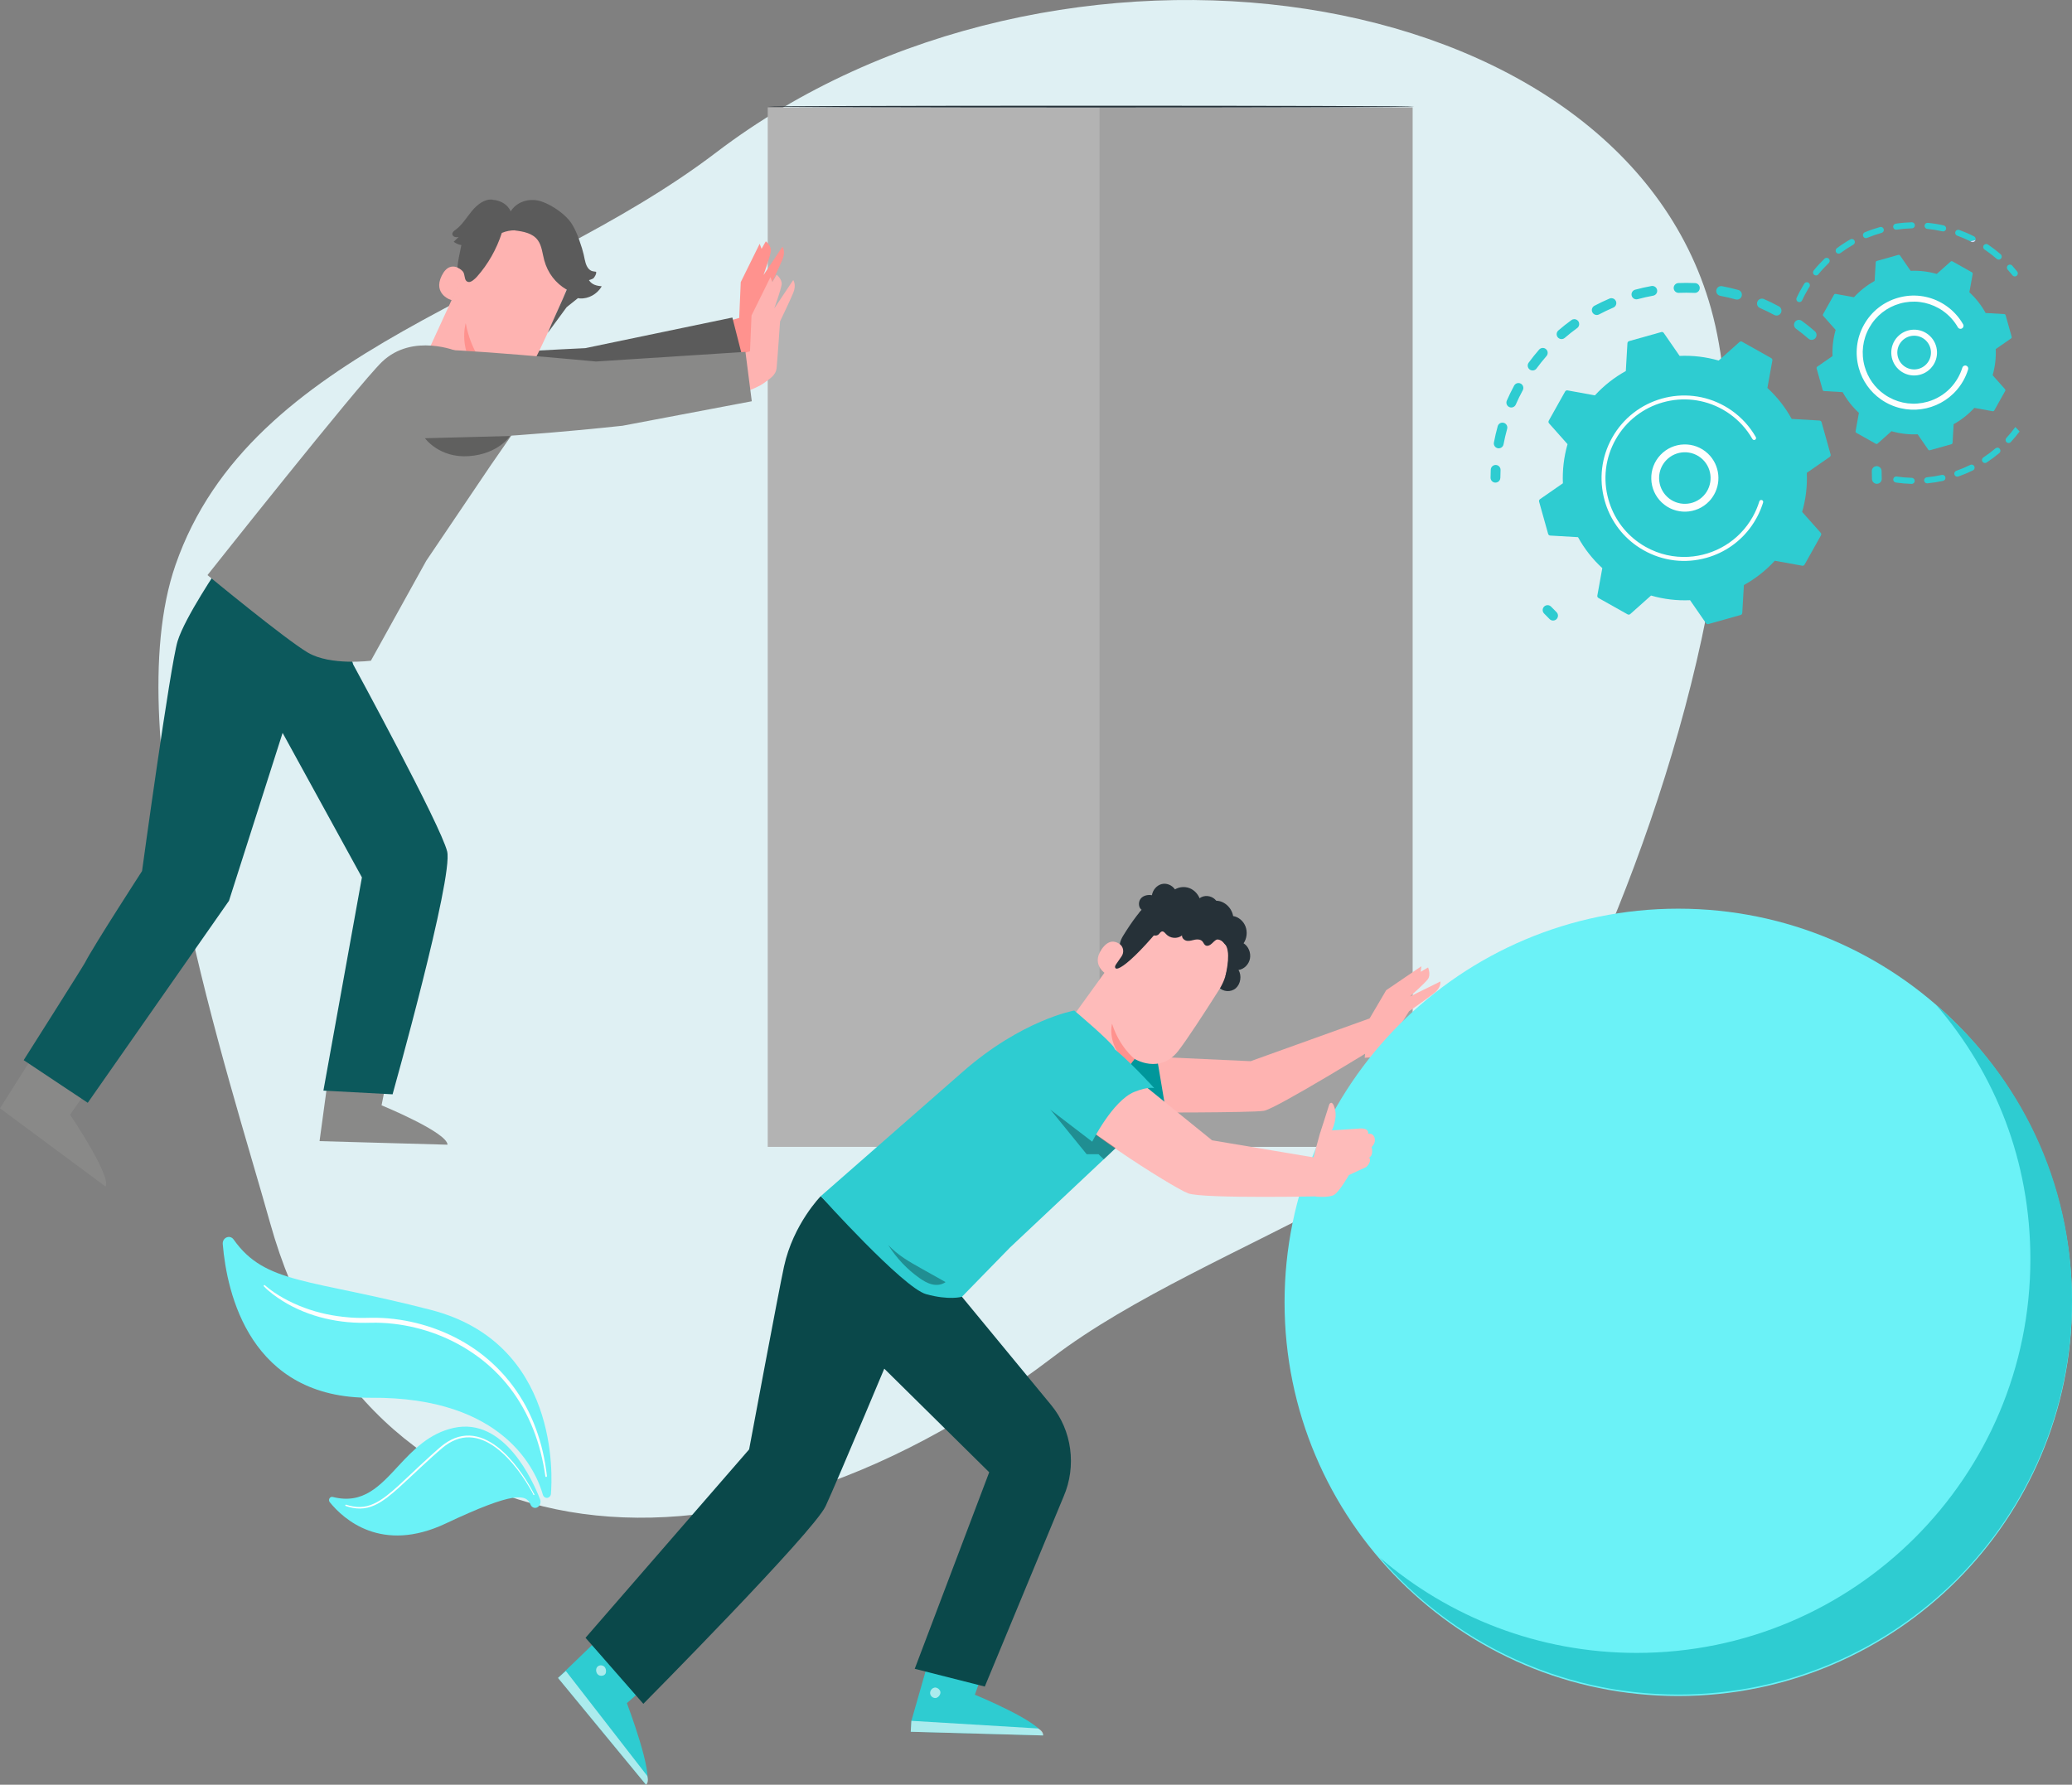 <svg version="1.1" width="960" height="827" viewBox="0 0 3338.39 2875.87" xmlns="http://www.w3.org/2000/svg" xmlns:xlink="http://www.w3.org/1999/xlink" fill-rule="evenodd" clip-rule="evenodd" overflow="hidden"><rect x="0" y="0" width="3338.39" height="2875.87" fill="#808080" stroke="none"/><defs><linearGradient x1="2277.72" y1="2781.98" x2="3850.79" y2="1080.97" gradientUnits="userSpaceOnUse" id="id0"><stop offset="0" stop-color="#C4D5FD" stop-opacity="1"/><stop offset="1" stop-color="#CEDDFC" stop-opacity="1"/></linearGradient></defs><g id="Слой_x0020_1"><g id="_1470586768"><path d=" M 435.13 1970.41 C 584.85 2506.54 1149.36 2603.6 1696.01 2187.21 C 1948.1 1995.19 2417.79 1880.43 2550.04 1595.12 C 2704.57 1261.76 2837.49 786.2 2756.81 497.31 C 2607.09 -38.81 1700.47 -170.66 1153.82 245.73 C 848.32 478.44 404.72 558.83 282.73 910.48 C 186.46 1188.04 369.09 1733.92 435.13 1970.41 Z" fill="#DFF0F3"/><g><path d=" M 885.23 2412.08 C 886.62 2410.86 887.49 2409.1 887.65 2407.17 C 889.99 2379.09 900.95 2164.19 694.23 2110.77 C 497.98 2060.07 427.45 2069.61 376.45 1997.38 C 370.5 1988.95 358 1994.22 358.9 2004.78 C 365.51 2083.72 402.44 2253.75 597.92 2252.35 C 813.57 2250.79 864.24 2371.65 874.68 2408.6 C 876.06 2413.48 881.56 2415.3 885.23 2412.08 Z" fill="#6BF2F7" fill-rule="nonzero"/><path d=" M 867.3 2427.85 C 870.59 2424.96 871.75 2420.1 870.11 2415.87 C 858.99 2387.09 812.62 2282.75 730.83 2300.94 C 691.58 2309.67 666.11 2336.16 642.63 2361.43 C 612.27 2394.12 585.24 2424.75 536.11 2412.18 C 531.52 2411.01 528.23 2416.84 531.34 2420.67 C 553.34 2447.82 614.62 2503.9 718.31 2454.9 C 829.29 2402.47 847.99 2407.55 854.83 2424.64 C 856.94 2429.92 863.18 2431.48 867.3 2427.85 Z" fill="#6BF2F7" fill-rule="nonzero"/><path d=" M 880.56 2379.79 C 881 2379.52 881.26 2379 881.2 2378.44 C 878.21 2352.22 872.4 2326.27 863.23 2301.63 C 858.69 2289.31 853.29 2277.33 847.11 2265.84 C 840.86 2254.38 833.9 2243.36 826.12 2233.03 C 810.65 2212.3 792.27 2194.12 771.94 2179.02 C 751.61 2163.92 729.31 2152.01 706.11 2143.04 C 682.89 2134.11 658.69 2128.16 634.17 2125.3 C 621.91 2123.88 609.57 2123.23 597.22 2123.48 L 588.12 2123.64 C 585.1 2123.75 582.09 2123.69 579.08 2123.63 L 574.57 2123.56 L 570.06 2123.32 L 565.54 2123.1 L 561.05 2122.73 C 549.05 2121.72 537.09 2120.06 525.29 2117.48 C 513.49 2114.91 501.8 2111.62 490.44 2107.32 C 479.02 2103.15 467.92 2098 457.17 2092.07 C 446.49 2086.09 436.05 2079.21 426.77 2071.04 L 426.71 2070.99 C 426.33 2070.65 425.81 2070.62 425.42 2070.86 C 425.29 2070.94 425.18 2071.04 425.09 2071.17 C 424.71 2071.67 424.76 2072.4 425.19 2072.84 C 429.7 2077.51 434.5 2081.61 439.54 2085.45 C 444.57 2089.28 449.76 2092.86 455.08 2096.19 C 460.4 2099.54 465.85 2102.66 471.45 2105.44 C 477.02 2108.26 482.68 2110.91 488.46 2113.24 C 511.52 2122.7 535.91 2128.27 560.47 2130.52 C 572.74 2131.63 585.17 2131.82 597.36 2131.49 C 609.39 2131.18 621.43 2131.77 633.41 2133.1 C 657.37 2135.79 681.05 2141.49 703.78 2150.13 C 726.52 2158.74 748.26 2170.42 768.26 2184.88 C 788.27 2199.32 806.43 2216.8 821.8 2236.84 C 837.19 2256.87 849.76 2279.41 859.22 2303.42 C 868.75 2327.43 874.95 2352.92 878.71 2378.81 C 878.81 2379.55 879.45 2380.06 880.14 2379.95 C 880.29 2379.93 880.44 2379.86 880.56 2379.79 Z" fill="#FEFEFE" fill-rule="nonzero"/><path d=" M 860.57 2409.06 C 860.92 2408.85 861.1 2408.4 860.99 2407.97 C 860.95 2407.83 860.89 2407.7 860.8 2407.59 C 860.14 2406.76 859.69 2405.83 859.21 2404.91 L 857.75 2402.16 C 856.76 2400.34 855.75 2398.53 854.73 2396.73 C 852.67 2393.15 850.54 2389.61 848.35 2386.11 C 843.95 2379.14 839.29 2372.34 834.33 2365.81 C 824.38 2352.78 813.3 2340.6 800.4 2330.82 C 793.96 2325.94 787.03 2321.75 779.67 2318.62 C 772.31 2315.48 764.44 2313.62 756.48 2313.3 C 748.52 2313.04 740.51 2314.42 733.02 2317.36 C 729.29 2318.81 725.64 2320.58 722.19 2322.67 C 721.77 2322.92 721.38 2323.16 720.97 2323.41 C 717.93 2325.27 715.01 2327.39 712.2 2329.62 C 709.01 2332.17 706.04 2334.86 703 2337.52 L 693.98 2345.59 C 687.99 2351 682.06 2356.47 676.16 2361.99 C 664.35 2373 652.75 2384.25 640.84 2395.04 C 634.88 2400.43 628.82 2405.69 622.5 2410.53 C 618.95 2413.23 615.29 2415.81 611.54 2418.12 C 608.61 2419.91 605.6 2421.55 602.52 2422.96 C 595.49 2426.25 587.94 2428.2 580.31 2428.36 C 572.65 2428.57 564.99 2427.06 557.62 2424.64 C 557.34 2424.55 557.06 2424.58 556.82 2424.73 C 556.6 2424.87 556.43 2425.09 556.34 2425.37 C 556.17 2425.95 556.47 2426.57 557.01 2426.75 C 564.51 2429.32 572.38 2430.98 580.34 2430.87 C 588.3 2430.79 596.22 2428.85 603.53 2425.54 C 606.82 2424.04 609.99 2422.32 613.08 2420.42 C 616.85 2418.11 620.49 2415.55 624.03 2412.87 C 630.46 2407.98 636.57 2402.7 642.58 2397.3 C 654.57 2386.49 666.21 2375.27 678.03 2364.32 C 689.83 2353.37 701.78 2342.46 713.97 2332.16 C 716.8 2329.89 719.73 2327.73 722.8 2325.84 C 723.07 2325.68 723.32 2325.53 723.58 2325.37 C 723.65 2325.33 723.73 2325.28 723.8 2325.23 C 727.06 2323.24 730.47 2321.57 733.97 2320.18 C 741.13 2317.3 748.78 2315.93 756.4 2316.12 C 764.03 2316.36 771.63 2318.09 778.79 2321.09 C 785.96 2324.06 792.75 2328.1 799.11 2332.84 C 811.86 2342.29 822.95 2354.23 832.94 2367.05 C 837.92 2373.48 842.62 2380.18 847.05 2387.07 C 849.26 2390.53 851.41 2394.03 853.49 2397.57 C 854.53 2399.35 855.54 2401.13 856.54 2402.93 L 858.02 2405.65 C 858.51 2406.55 859.01 2407.46 859.27 2408.48 C 859.4 2408.99 859.89 2409.29 860.36 2409.15 C 860.43 2409.13 860.51 2409.1 860.57 2409.06 Z" fill="#FEFEFE" fill-rule="nonzero"/></g><path d=" M 2276.03 1848.06 L 1236.95 1848.06 L 1236.95 173.03 L 2276.03 173.03 Z" fill="#B3B3B3" fill-rule="nonzero"/><path d=" M 1771.55 173.03 L 1771.55 1848.06 L 2276.03 1848.06 L 2276.03 173.03 Z" fill="#000000" fill-rule="nonzero" fill-opacity="0.102"/><g><path d=" M 2279.1 171.79 C 2279.1 172.58 2045.78 173.23 1758.03 173.23 C 1470.19 173.23 1236.92 172.58 1236.92 171.79 C 1236.92 170.99 1470.19 170.35 1758.03 170.35 C 2045.78 170.35 2279.1 170.99 2279.1 171.79 Z" fill="#263138" fill-rule="nonzero"/></g><path d=" M 1191.01 512.33 L 1193.5 454.61 L 1223.96 392.86 L 1227.07 400.91 L 1233.9 388.83 C 1233.9 388.83 1243.23 396.22 1241.99 404.94 C 1240.74 413.67 1230.17 443.2 1230.17 443.2 L 1260.64 397.56 C 1260.64 397.56 1266.23 404.94 1260.64 418.37 C 1255.04 431.79 1239.5 464 1239.5 464 C 1239.5 464 1235.15 527.1 1233.9 539.18 C 1232.66 551.26 1222.72 556.63 1212.77 564.01 C 1202.82 571.39 1175.04 580.75 1175.04 580.75 L 1166.91 518.97 L 1191.01 512.33 Z" fill="#FF928E" fill-rule="nonzero"/><path d=" M 634.96 638.54 C 634.96 638.54 617.34 727.99 703.54 719.36 C 789.74 710.73 998.02 657.58 998.02 657.58 L 1199.73 589.11 L 1179.97 511.67 L 943.02 560.99 C 943.02 560.99 703.82 572.19 668.69 580.81 C 629.69 590.38 634.96 638.54 634.96 638.54 Z" fill="#5B5B5B" fill-rule="nonzero"/><path d=" M 1208.37 566.07 L 1210.86 508.35 L 1241.32 446.6 L 1244.43 454.65 L 1251.27 442.57 C 1251.27 442.57 1260.59 449.96 1259.35 458.68 C 1258.11 467.41 1247.54 496.94 1247.54 496.94 L 1278 451.3 C 1278 451.3 1283.6 458.68 1278 472.11 C 1272.41 485.53 1256.86 517.75 1256.86 517.75 C 1256.86 517.75 1252.51 580.84 1251.27 592.92 C 1250.03 605 1240.08 610.37 1230.13 617.76 C 1220.19 625.13 1192.4 634.5 1192.4 634.5 L 1184.27 572.72 L 1208.37 566.07 Z" fill="#FEB3B1" fill-rule="nonzero"/><path d=" M 88.38 1646.21 L 0 1785.9 L 170.02 1911.98 C 179.61 1894.7 112.91 1796.27 112.91 1796.27 L 173.14 1709.41 L 88.38 1646.21 Z" fill="#898988" fill-rule="nonzero"/><path d=" M 136.89 1752.36 C 136.68 1752.72 133.06 1750.81 128.4 1746 C 126.09 1743.61 123.57 1740.46 121.28 1736.61 C 120.14 1734.69 119.05 1732.59 118.08 1730.34 C 117.63 1729.25 117.03 1728.04 116.82 1726.4 C 116.46 1724.83 117.38 1722.2 119.32 1721.62 C 121.04 1720.93 122.95 1721.5 124.19 1722.38 C 125.47 1723.27 126.32 1724.28 127.1 1725.2 C 128.69 1727.07 130.06 1729.02 131.21 1730.97 C 133.49 1734.89 134.91 1738.75 135.7 1742.05 C 137.26 1748.69 136.59 1752.85 136.2 1752.8 C 135.64 1752.8 135.42 1748.73 133.37 1742.68 C 132.35 1739.67 130.8 1736.19 128.56 1732.69 C 127.44 1730.95 126.14 1729.2 124.66 1727.53 C 123.17 1725.71 121.64 1724.57 120.66 1725.04 C 120.29 1725.22 120.19 1725.33 120.23 1726.15 C 120.3 1726.93 120.72 1727.96 121.16 1729.04 C 122.03 1731.15 122.98 1733.15 123.98 1734.99 C 125.99 1738.69 128.17 1741.82 130.16 1744.31 C 134.14 1749.31 137.2 1751.91 136.89 1752.36 Z" fill="#263138" fill-rule="nonzero"/><path d=" M 537.74 1670.29 L 514.86 1838.82 L 721.06 1844.57 C 720.38 1824.44 614.78 1781.12 614.78 1781.12 L 636.06 1673.3 L 537.74 1670.29 Z" fill="#898988" fill-rule="nonzero"/><path d=" M 616.99 1755.29 C 616.54 1756.22 611.96 1754.67 606.26 1754.91 C 600.56 1755.02 596.07 1756.85 595.58 1755.96 C 595.01 1755.2 599.44 1751.52 606.16 1751.33 C 612.87 1751.1 617.51 1754.5 616.99 1755.29 Z" fill="#263138" fill-rule="nonzero"/><path d=" M 720.46 1372.05 C 710.3 1330.27 569.08 1070.77 569.08 1070.77 L 561.8 1047.76 L 567.49 1036.31 L 353.03 913.65 C 353.03 913.65 298.02 994.53 286.17 1033.09 C 274.33 1071.66 228.88 1403.62 228.88 1403.62 C 228.88 1403.62 150.39 1524.83 136.91 1551.27 C 133.79 1557.4 38.14 1708.33 38.14 1708.33 L 141.39 1777.04 L 368.94 1451.52 L 455.33 1180.96 L 583.13 1413.82 L 521.07 1757.43 L 632.52 1763.37 C 632.52 1763.37 730.61 1413.83 720.46 1372.05 Z" fill="#0C595C" fill-rule="nonzero"/><g><g><g><g><g><g><g><g><g><g><g><g><g><g><g><g><g><path d=" M 763.28 405.88 L 681.76 583.34 C 667.89 613.52 653.24 660.91 698.43 682.4 C 738.95 697.85 766.67 663.8 779.58 635.62 C 785.71 622.26 790.84 611.13 791.55 609.8 C 791.55 609.8 835.35 627.95 858.91 584.86 C 870.29 564.03 890.51 519.08 908.37 478.18 C 927.54 434.25 912.2 381.79 873.18 357.63 L 869.31 355.22 C 826.08 331.95 783.63 358.59 763.28 405.88 Z" fill="#FEB3B1" fill-rule="nonzero"/></g></g></g></g></g></g></g></g></g></g></g></g></g></g></g></g></g><g><g><g><g><g><g><g><g><g><g><g><g><g><g><g><g><g><path d=" M 780.99 589 C 780.99 589 758.81 566.22 750.38 520.66 C 750.38 520.66 736.85 566.71 773.01 601.31 L 780.99 589 Z" fill="#FF928E" fill-rule="nonzero"/></g></g></g></g></g></g></g></g></g></g></g></g></g></g></g></g></g><g><g><g><g><g><g><g><g><g><g><g><g><path d=" M 749.48 440.06 C 748.97 439.31 726.55 414.13 711.66 444.34 C 696.77 474.56 727.93 484.46 728.41 483.63 C 728.89 482.79 749.48 440.06 749.48 440.06 Z" fill="#FEB3B1" fill-rule="nonzero"/></g></g></g></g></g></g></g></g></g></g></g></g><path d=" M 948.88 451.4 C 948.88 451.4 953.12 450.19 955.46 448.87 C 957.81 447.55 961.73 440.32 960.31 437.91 C 960.31 437.91 955.04 437.27 953.24 436.56 C 947.13 434.12 943.82 426.64 942.6 419.73 L 942.46 419.72 C 941.2 413.09 939.68 406.52 937.7 400.1 C 931.33 379.51 925.21 364.56 916.55 354.32 C 905.34 341.08 883.2 326.58 866.89 323.17 C 850.58 319.76 831.93 325.69 822.79 340.67 C 817.96 329.04 805.74 322.78 793.94 321.94 L 793.74 321.69 C 780.84 320.21 768.98 329.53 760.33 339.98 C 751.68 350.42 744.52 362.67 733.74 370.45 C 731.48 372.08 728.79 374.04 728.82 376.97 C 728.85 379.23 730.66 381.1 732.67 381.78 C 734.67 382.46 736.83 382.2 738.91 381.93 C 736.27 384.47 733.62 387.01 730.98 389.55 C 734.64 392.37 738.92 394.17 743.35 394.91 C 740.64 407.47 737.67 421.87 736.95 430.96 C 741.56 433.33 745.62 435.88 747.23 440.1 C 749.42 445.86 748.01 453.8 755.61 454.45 C 759.48 454.78 765.75 448.93 768.44 445.91 C 786.29 425.85 800.06 401.59 808.53 375.32 C 815.42 372.43 822.84 371 830.24 371.12 L 829.54 371.34 C 843.11 373.02 858.18 375.55 866.59 387.18 C 873.12 396.2 873.88 408.4 876.88 419.37 C 882.55 440.17 895.4 456.54 913.12 466.77 C 908.1 479.75 887.65 523.32 882.63 536.29 L 913.02 494.94 L 912.98 495.04 C 914.45 493.98 915.78 492.83 917.1 491.66 L 931.17 480.44 C 932.2 480.65 933.24 480.8 934.25 480.87 C 948.08 481.79 962.12 474.03 969.53 461.39 C 960.96 460.37 953.87 458.99 948.88 451.4 Z" fill="#5B5B5B" fill-rule="nonzero"/><path d=" M 334.29 926.7 C 334.29 926.7 577.61 619.49 615.4 583.18 C 665.02 535.51 737.69 566.44 737.69 566.44 L 833.26 688.21 L 790.2 750.47 L 686.83 903.55 L 597.58 1064.67 C 597.58 1064.67 532.63 1073.17 496.03 1051.62 C 459.43 1030.07 334.29 926.7 334.29 926.7 Z" fill="#898988" fill-rule="nonzero"/><path d=" M 645.37 615.99 C 645.37 615.99 617.09 702.2 703.59 705.79 C 790.09 709.38 1003.01 686.03 1003.01 686.03 L 1211.27 646.58 L 1201.05 567.01 L 960.16 582.52 C 960.16 582.52 721.66 559.92 685.78 563.51 C 645.96 567.5 645.37 615.99 645.37 615.99 Z" fill="#898988" fill-rule="nonzero"/><path d=" M 684.68 706.16 C 684.68 706.16 707.94 738.52 755.63 735 C 803.32 731.5 821.74 702.6 821.74 702.6 L 684.68 706.16 Z" fill="#000000" fill-rule="nonzero" fill-opacity="0.302"/><g><path d=" M 2209.28 1640.16 L 2015 1709.99 L 1814.26 1700.8 L 1825.25 1739.83 L 1833.92 1792.72 C 1833.92 1792.72 2016.44 1793.2 2036.27 1789.99 C 2056.1 1786.77 2224.1 1682.9 2224.1 1682.9 L 2209.28 1640.16 Z" fill="#FEB3B1" fill-rule="nonzero"/><path d=" M 2320.8 1581.54 L 2271.78 1605.67 C 2271.78 1605.67 2295.29 1585 2300.54 1577.85 C 2305.8 1570.71 2300.93 1558.91 2300.93 1558.91 L 2289.05 1565.98 L 2290.09 1557.03 L 2233.42 1595.63 L 2203.79 1646.09 L 2198.8 1704.54 C 2211.24 1703.42 2222.72 1704.1 2229.57 1693.94 C 2236.43 1683.78 2270.28 1629.52 2270.28 1629.52 C 2270.28 1629.52 2299.53 1609.19 2310.92 1600.23 C 2322.32 1591.26 2320.8 1581.54 2320.8 1581.54 Z" fill="#FEB3B1" fill-rule="nonzero"/></g><path d=" M 1881.52 1808.35 L 1863.7 1702.15 L 1830.41 1688.96 L 1801.44 1707.28 L 1857.49 1769.33 Z" fill="#00979B" fill-rule="nonzero"/><path d=" M 3338.39 2098.61 C 3338.39 2448.95 3054.38 2732.97 2704.03 2732.97 C 2353.69 2732.97 2069.67 2448.95 2069.67 2098.61 C 2069.67 1748.26 2353.69 1464.25 2704.03 1464.25 C 3054.38 1464.25 3338.39 1748.26 3338.39 2098.61 Z" fill="#6BF2F7" fill-rule="nonzero"/><g><g><g><path d=" M 1963.52 1590.68 C 1970.59 1598.45 1983.22 1599.25 1991.08 1592.43 C 1998.95 1585.61 2000.96 1572.13 1995.47 1562.99 C 2004.33 1561.86 2012.14 1554.13 2013.93 1544.69 C 2015.73 1535.25 2011.39 1524.82 2003.66 1520 C 2008.91 1512.36 2010.13 1501.7 2006.75 1492.91 C 2003.38 1484.12 1995.53 1477.52 1986.82 1476.13 C 1984.49 1462.52 1972.49 1451.59 1959.67 1451.44 C 1954.01 1444.3 1943.89 1441.79 1935.91 1445.54 C 1927.93 1449.3 1922.74 1459.01 1923.73 1468.35 L 1963.52 1590.68 Z" fill="#263138" fill-rule="nonzero"/></g></g></g><g><path d=" M 1898.73 1692.98 C 1913.2 1674.17 1940.1 1632.84 1964.03 1595.12 C 1989.76 1554.58 1982.32 1499.51 1946.97 1468.56 L 1943.45 1465.49 C 1903.77 1434.72 1857.39 1453.92 1830 1497.6 L 1714.25 1657.88 L 1722.7 1699.84 C 1730.39 1738.06 1769.31 1758.31 1801.8 1740.97 L 1827.74 1706.14 C 1827.74 1706.14 1868.76 1731.9 1898.73 1692.98 Z" fill="#FEBBBA" fill-rule="nonzero"/></g><g><g><g><g><g><g><path d=" M 1828.08 1706.34 C 1828.08 1706.34 1803.7 1687.51 1791.69 1649.51 C 1791.69 1649.51 1781.67 1687.63 1820.66 1715.89 L 1828.08 1706.34 Z" fill="#FF928E" fill-rule="nonzero"/></g></g></g></g></g></g><g><g><g><g><path d=" M 1974.06 1574.04 C 1974.06 1574.04 1982.94 1541.01 1976.26 1525.64 C 1968.17 1507.03 1950.59 1517.79 1940.78 1502.86 C 1930.97 1487.92 1923.27 1470.12 1902.35 1469.37 C 1879.46 1468.54 1880 1482.49 1866.02 1499.17 C 1809.37 1566.79 1782.38 1576.32 1804 1540.03 C 1806.36 1536.05 1799.16 1524.93 1809.35 1508.29 C 1822.56 1486.72 1840.08 1461.82 1854.87 1451.25 C 1867.33 1442.33 1879.85 1439.6 1898.02 1440.4 C 1926.7 1441.66 1951.49 1462.85 1966.81 1479.26 C 1982.13 1495.67 1998.73 1544.54 1974.06 1574.04 Z" fill="#263138" fill-rule="nonzero"/></g></g></g></g><g><g><g><g><path d=" M 1807.12 1540.99 C 1811.44 1534.72 1810.2 1525.69 1804.17 1521.36 C 1796.85 1516.11 1786.17 1513.66 1775.24 1529.21 C 1755.85 1556.78 1785.49 1572.11 1786.09 1571.35 C 1786.5 1570.84 1799.1 1552.61 1807.12 1540.99 Z" fill="#FEBBBA" fill-rule="nonzero"/></g></g></g></g><g><g><g><path d=" M 1846.71 1489.33 C 1848.15 1494.54 1849.73 1499.99 1853.31 1503.82 C 1856.89 1507.65 1863.16 1509.13 1866.95 1505.53 C 1868.65 1503.92 1869.85 1501.38 1872.08 1500.93 C 1874.73 1500.39 1876.84 1503.13 1878.74 1505.2 C 1885.36 1512.36 1896.93 1513.32 1904.47 1507.33 C 1904.08 1511.93 1908.49 1515.57 1912.74 1516.07 C 1916.99 1516.57 1921.18 1514.96 1925.4 1514.17 C 1929.61 1513.39 1934.5 1513.65 1937.41 1517.04 C 1939.04 1518.93 1939.87 1521.62 1941.86 1523.07 C 1945.36 1525.61 1950.06 1522.88 1953.19 1519.81 C 1956.32 1516.74 1959.77 1512.99 1963.97 1513.5 C 1967.86 1513.98 1970.42 1517.92 1973.07 1521.03 C 1975.72 1524.14 1980.18 1526.78 1983.34 1524.28 C 1984.99 1522.96 1985.64 1520.63 1985.88 1518.43 C 1986.95 1508.44 1980.7 1498.12 1971.8 1495.18 C 1976.03 1484.16 1973.52 1470.52 1965.72 1462.08 C 1957.92 1453.64 1945.28 1450.91 1935.07 1455.46 C 1933.68 1445.7 1927.66 1436.84 1919.45 1432.49 C 1911.24 1428.13 1901.07 1428.39 1893.06 1433.16 C 1888.29 1426.14 1879.49 1422.62 1871.65 1424.61 C 1863.8 1426.6 1857.36 1433.97 1855.97 1442.54 C 1849.43 1441.39 1841.99 1442.83 1837.72 1448.32 C 1833.45 1453.81 1834.31 1463.74 1840.38 1466.63 C 1835.12 1469.2 1832.34 1476.51 1834.41 1482.34 C 1836.48 1488.16 1843.08 1491.58 1848.58 1489.69 L 1846.71 1489.33 Z" fill="#263138" fill-rule="nonzero"/></g></g></g><g><g><g><g><g><g><g><g><g><g><g><path d=" M 1019.85 2587.23 L 899.08 2703.82 L 1040.82 2875.87 C 1054.42 2861.09 1010.04 2744.43 1010.04 2744.43 L 1090.44 2673.35 L 1019.85 2587.23 Z" fill="#2ECCD1" fill-rule="nonzero"/></g></g></g></g></g></g></g></g></g></g></g><g><g><g><g><g><g><g><g><g><g><g><g><path d=" M 972.76 2684.99 C 969.22 2682.42 964.03 2683.26 961.72 2686.85 C 959.4 2690.44 960.44 2696.21 963.94 2698.84 C 967.44 2701.48 973.71 2700.68 975.62 2696.81 C 977.54 2692.94 975.98 2686.2 972.04 2684.53 L 972.76 2684.99 Z" fill="#FFFFFF" fill-rule="nonzero" fill-opacity="0.6"/></g></g></g></g></g></g></g></g></g></g></g></g><g><g><g><g><g><g><g><g><g><g><g><path d=" M 899.08 2703.82 L 911.7 2692.62 L 1042.88 2861.76 C 1042.88 2861.76 1046.27 2872.22 1040.82 2875.87 L 899.08 2703.82 Z" fill="#FFFFFF" fill-rule="nonzero" fill-opacity="0.6"/></g></g></g></g></g></g></g></g></g></g></g><g><g><g><g><g><g><g><g><g><g><g><path d=" M 1511.86 2621.23 L 1468.44 2772.94 L 1467.38 2790.55 L 1680.58 2796.5 C 1679.88 2775.68 1570.69 2730.88 1570.69 2730.88 L 1601.48 2643.92 L 1511.86 2621.23 Z" fill="#2ECCD1" fill-rule="nonzero"/></g></g></g></g></g></g></g></g></g></g></g><g><g><g><g><g><g><g><g><g><g><g><g><path d=" M 1505.02 2719.62 C 1500.86 2720.66 1497.88 2725.31 1498.73 2729.59 C 1499.57 2733.87 1504.19 2737 1508.36 2736.04 C 1512.53 2735.08 1516.28 2729.6 1514.97 2725.45 C 1513.66 2721.29 1508.04 2717.91 1504.22 2719.87 L 1505.02 2719.62 Z" fill="#FFFFFF" fill-rule="nonzero" fill-opacity="0.6"/></g></g></g></g></g></g></g></g></g></g></g></g><g><g><g><g><g><g><g><g><g><g><g><path d=" M 1467.38 2790.55 L 1468.44 2772.94 L 1672.45 2785.23 C 1672.45 2785.23 1681.84 2789.7 1680.58 2796.5 L 1467.38 2790.55 Z" fill="#FFFFFF" fill-rule="nonzero" fill-opacity="0.6"/></g></g></g></g></g></g></g></g></g></g></g><path d=" M 1513.02 2044.95 L 1693.81 2264.32 C 1727.11 2304.72 1734.9 2362.66 1713.63 2411.63 L 1586.7 2717.72 L 1473.82 2689.1 L 1593.8 2372.41 L 1403.33 2184.35 L 1437.39 2060.22 L 1513.02 2044.95 Z" fill="#0A484A" fill-rule="nonzero"/><path d=" M 1322.38 1927.52 C 1322.38 1927.52 1278.18 1972.39 1263.26 2040.58 C 1254.67 2079.85 1206.99 2335.56 1206.99 2335.56 L 943.4 2639.12 L 1036.55 2745.55 C 1036.55 2745.55 1310.92 2468.71 1330.27 2426.93 C 1349.61 2385.16 1441.62 2165.3 1441.62 2165.3 L 1477.58 2079.84 L 1322.38 1927.52 Z" fill="#0A484A" fill-rule="nonzero"/><path d=" M 1322.38 1927.52 C 1322.38 1927.52 1484.53 1785.56 1551.03 1727.19 C 1646.54 1643.33 1730.82 1628.36 1730.82 1628.36 C 1730.82 1628.36 1787.85 1676.52 1795.03 1688.15 C 1802.22 1699.78 1797.64 1849.97 1797.64 1849.97 L 1627.29 2010.25 L 1549.85 2089.64 C 1549.85 2089.64 1529.21 2095.73 1492.1 2085.39 C 1454.99 2075.05 1322.38 1927.52 1322.38 1927.52 Z" fill="#2ECCD1" fill-rule="nonzero"/><path d=" M 1724.61 1785.35 C 1704.34 1795.31 1889.29 1913.95 1914.43 1922.99 C 1939.57 1932.03 2137.92 1927.52 2137.92 1927.52 L 2131.1 1867.49 L 1952.87 1837.49 L 1832.35 1739.83 L 1724.61 1785.35 Z" fill="#FEBBBA" fill-rule="nonzero"/><path d=" M 2114.52 1872.36 C 2114.52 1870.61 2126.44 1827.37 2126.44 1827.37 C 2126.44 1827.37 2141.6 1780.55 2141.6 1779.96 C 2141.6 1779.38 2146.48 1770.6 2150.81 1786.98 C 2155.14 1803.35 2145.94 1821.48 2145.94 1821.48 L 2188.74 1818.65 C 2188.74 1818.65 2205.83 1815.98 2204.35 1827.02 C 2204.35 1827.02 2212.57 1824.62 2214.92 1834.24 C 2216.91 1842.35 2209.85 1848.38 2209.85 1848.38 C 2209.85 1848.38 2213.77 1860.88 2206.06 1865.34 C 2206.06 1865.34 2211.14 1871.14 2201.39 1880.5 L 2173.33 1893.49 C 2173.33 1893.49 2157.85 1920.9 2149.19 1925.58 C 2140.52 1930.26 2120.1 1928.19 2120.1 1928.19 L 2104.83 1876.37 L 2114.52 1872.36 Z" fill="#FEBBBA" fill-rule="nonzero"/><path d=" M 1692.74 1788.42 L 1750.82 1859.89 L 1769.87 1859.89 L 1778.46 1868.02 L 1797.64 1849.97 L 1698.88 1781.91 Z" fill="#000000" fill-rule="nonzero" fill-opacity="0.302"/><path d=" M 1681.77 1780.02 L 1759.75 1839.71 C 1759.75 1839.71 1792.66 1773.67 1827.56 1759.5 C 1850.23 1750.3 1859.75 1753.49 1859.75 1753.49 C 1859.75 1753.49 1815.77 1704.53 1785.2 1682.06 C 1751.43 1657.24 1726.71 1664 1707.85 1676.78 C 1669.81 1702.55 1681.77 1780.02 1681.77 1780.02 Z" fill="#2ECCD1" fill-rule="nonzero"/><g><path d=" M 1431.17 2006.28 C 1447.15 2023.02 1464.48 2032.83 1484.24 2043.92 C 1497.33 2051.26 1510.42 2058.61 1523.51 2065.95 C 1517.22 2070.61 1508.96 2071.38 1501.52 2069.57 C 1494.07 2067.76 1487.29 2063.63 1480.91 2059.1 C 1461.34 2045.24 1444.33 2027.17 1431.17 2006.28 Z" fill="#000000" fill-rule="nonzero" fill-opacity="0.302"/></g><path d=" M 3119.25 1619.01 C 3214.92 1730.09 3271.32 1871.04 3271.32 2029.14 C 3271.32 2379.49 2987.31 2663.5 2636.96 2663.5 C 2478.86 2663.5 2334.28 2605.65 2223.2 2509.98 C 2339.53 2645.05 2511.79 2730.58 2704.03 2730.58 C 3054.38 2730.58 3338.39 2446.56 3338.39 2096.21 C 3338.39 1903.97 3254.32 1735.34 3119.25 1619.01 Z" fill="#2ECCD1" fill-rule="nonzero"/><g><path d=" M 2414.75 722.43 C 2414.27 722.43 2413.78 722.39 2413.28 722.29 C 2409 721.49 2406.18 717.35 2406.98 713.06 C 2408.64 704.28 2410.69 695.44 2413.1 686.8 C 2414.08 683.32 2417.24 681.03 2420.7 681.03 C 2421.4 681.03 2422.11 681.13 2422.82 681.33 C 2427.02 682.5 2429.47 686.86 2428.3 691.06 C 2426.02 699.26 2424.06 707.65 2422.49 716 C 2422.28 717.13 2421.83 718.17 2421.2 719.07 C 2419.75 721.14 2417.35 722.43 2414.75 722.43 Z M 2434.99 656.63 C 2433.93 656.63 2432.86 656.41 2431.84 655.96 C 2427.84 654.22 2426.02 649.57 2427.76 645.56 C 2431.34 637.37 2435.31 629.23 2439.57 621.35 C 2440.99 618.69 2443.7 617.21 2446.51 617.21 C 2447.78 617.21 2449.07 617.52 2450.27 618.16 C 2454.09 620.23 2455.52 625.04 2453.45 628.88 C 2449.39 636.37 2445.62 644.11 2442.22 651.89 C 2442.01 652.38 2441.74 652.85 2441.44 653.28 C 2439.95 655.4 2437.52 656.63 2434.99 656.63 Z M 2469.32 596.97 C 2467.69 596.97 2466.06 596.48 2464.65 595.44 C 2461.19 592.88 2460.41 588.03 2462.87 584.53 L 2462.97 584.39 C 2468.26 577.17 2473.92 570.1 2479.79 563.37 C 2481.36 561.59 2483.54 560.67 2485.74 560.67 C 2487.58 560.67 2489.43 561.31 2490.93 562.63 C 2493.99 565.3 2494.48 569.84 2492.19 573.11 C 2492.03 573.34 2491.86 573.55 2491.67 573.77 C 2486.09 580.17 2480.71 586.87 2475.68 593.74 C 2474.14 595.85 2471.75 596.97 2469.32 596.97 Z" fill="#2ECCD1" fill-rule="nonzero"/><path d=" M 2918.89 547.67 C 2917.05 547.67 2915.2 547.02 2913.71 545.71 C 2907.33 540.14 2900.61 534.76 2893.74 529.73 C 2890.27 527.19 2889.48 522.32 2891.94 518.8 L 2892.03 518.68 C 2893.57 516.57 2895.97 515.44 2898.4 515.44 C 2900.02 515.44 2901.65 515.95 2903.06 516.98 C 2910.29 522.26 2917.36 527.94 2924.08 533.8 C 2927.15 536.48 2927.64 541.02 2925.35 544.28 C 2925.2 544.52 2925.03 544.73 2924.84 544.95 C 2923.28 546.75 2921.09 547.67 2918.89 547.67 Z" fill="#2ECCD1"/><path d=" M 2515.95 546.4 C 2513.74 546.4 2511.53 545.48 2509.97 543.66 C 2507.13 540.35 2507.51 535.38 2510.79 532.51 C 2517.55 526.66 2524.65 521.05 2531.88 515.81 C 2533.29 514.79 2534.9 514.3 2536.5 514.3 C 2538.95 514.3 2541.36 515.44 2542.9 517.57 C 2544.93 520.38 2544.85 524.06 2542.97 526.76 C 2542.48 527.45 2541.86 528.09 2541.13 528.62 C 2534.26 533.59 2527.52 538.92 2521.1 544.48 C 2519.61 545.77 2517.78 546.4 2515.95 546.4 Z M 2862.37 508.48 C 2861.1 508.48 2859.83 508.16 2858.63 507.54 C 2851.15 503.49 2843.42 499.72 2835.65 496.33 C 2831.66 494.59 2829.82 489.94 2831.56 485.95 C 2832.87 482.96 2835.76 481.18 2838.8 481.18 C 2839.85 481.18 2840.91 481.39 2841.94 481.84 C 2850.11 485.4 2858.24 489.35 2866.13 493.62 C 2869.96 495.69 2871.39 500.48 2869.32 504.33 C 2869.17 504.61 2869 504.88 2868.82 505.13 C 2867.32 507.27 2864.88 508.48 2862.37 508.48 Z M 2572.66 507.58 C 2569.83 507.58 2567.09 506.05 2565.68 503.37 C 2563.64 499.52 2565.11 494.73 2568.96 492.7 C 2576.85 488.51 2585.03 484.62 2593.24 481.1 C 2594.25 480.69 2595.29 480.47 2596.32 480.47 C 2599.39 480.47 2602.31 482.29 2603.59 485.28 C 2604.69 487.91 2604.3 490.78 2602.78 492.93 C 2601.96 494.11 2600.82 495.06 2599.41 495.65 C 2591.6 498.99 2583.84 502.69 2576.34 506.66 C 2575.17 507.29 2573.9 507.58 2572.66 507.58 Z M 2798.64 482.76 C 2797.95 482.76 2797.24 482.66 2796.53 482.47 C 2788.36 480.2 2779.99 478.26 2771.65 476.7 C 2767.36 475.9 2764.54 471.77 2765.34 467.49 C 2766.05 463.68 2769.36 461.03 2773.09 461.03 C 2773.56 461.03 2774.05 461.08 2774.54 461.15 C 2783.32 462.8 2792.14 464.85 2800.75 467.23 C 2804.95 468.41 2807.4 472.75 2806.25 476.97 C 2805.99 477.85 2805.6 478.67 2805.1 479.4 C 2803.63 481.49 2801.22 482.76 2798.64 482.76 Z M 2636.58 482.35 C 2633.1 482.35 2629.92 480.02 2628.97 476.5 C 2627.83 472.28 2630.32 467.96 2634.53 466.82 C 2643.17 464.48 2652 462.48 2660.77 460.9 C 2661.25 460.82 2661.72 460.78 2662.18 460.78 C 2665.93 460.78 2669.25 463.46 2669.94 467.28 C 2670.33 469.44 2669.8 471.56 2668.63 473.22 C 2667.47 474.86 2665.7 476.07 2663.58 476.45 C 2655.24 477.97 2646.85 479.85 2638.64 482.08 C 2637.95 482.25 2637.26 482.35 2636.58 482.35 Z M 2730.76 471.97 C 2730.64 471.97 2730.52 471.95 2730.4 471.95 C 2725.96 471.75 2721.48 471.66 2717 471.66 C 2712.94 471.66 2708.88 471.73 2704.84 471.89 C 2704.73 471.91 2704.63 471.91 2704.52 471.91 C 2700.31 471.91 2696.81 468.57 2696.64 464.32 C 2696.47 459.96 2699.85 456.28 2704.2 456.11 C 2708.45 455.93 2712.72 455.85 2717 455.85 C 2721.71 455.85 2726.43 455.95 2731.11 456.17 C 2735.46 456.36 2738.83 460.04 2738.64 464.4 C 2738.56 465.96 2738.05 467.41 2737.22 468.59 C 2735.78 470.64 2733.41 471.97 2730.76 471.97 Z" fill="#2ECCD1"/><path d=" M 2409.47 777.67 C 2409.45 777.67 2409.44 777.67 2409.42 777.67 C 2405.07 777.65 2401.55 774.09 2401.57 769.74 C 2401.59 765.45 2401.71 761.09 2401.9 756.79 C 2402.09 752.54 2405.58 749.24 2409.77 749.24 C 2409.89 749.24 2410.02 749.24 2410.14 749.24 C 2414.49 749.43 2417.86 753.13 2417.66 757.49 C 2417.48 761.6 2417.37 765.75 2417.35 769.81 C 2417.35 771.49 2416.82 773.04 2415.92 774.31 C 2414.5 776.34 2412.13 777.67 2409.47 777.67 Z" fill="#2ECCD1"/><path d=" M 2502.31 999.95 C 2500.33 999.95 2498.34 999.21 2496.81 997.72 C 2493.74 994.73 2490.68 991.62 2487.72 988.49 C 2484.72 985.33 2484.84 980.33 2488.02 977.31 C 2489.54 975.87 2491.49 975.15 2493.44 975.15 C 2495.53 975.15 2497.62 975.98 2499.17 977.62 C 2501.99 980.6 2504.89 983.55 2507.81 986.39 C 2510.62 989.13 2510.95 993.47 2508.77 996.59 C 2508.53 996.93 2508.26 997.25 2507.96 997.57 C 2506.42 999.16 2504.36 999.95 2502.31 999.95 Z" fill="#2ECCD1"/><path d=" M 3023.98 779.61 C 3019.62 779.59 3016.1 776.07 3016.1 771.69 C 3016.1 767.64 3016.01 763.49 3015.84 759.39 C 3015.65 755.03 3019.04 751.35 3023.4 751.18 C 3023.5 751.16 3023.61 751.16 3023.73 751.16 C 3027.93 751.16 3031.42 754.48 3031.6 758.74 C 3031.78 763.07 3031.87 767.41 3031.87 771.69 C 3031.87 773.39 3031.34 774.95 3030.44 776.23 C 3029.01 778.26 3026.66 779.59 3023.98 779.61 Z" fill="#2ECCD1"/><path d=" M 2934.89 680.35 C 2934.46 678.82 2933.13 677.75 2931.56 677.65 L 2886.75 675.03 C 2876.63 656.65 2863.52 639.75 2847.61 625.14 L 2855.62 580.95 C 2855.9 579.38 2855.17 577.84 2853.8 577.06 L 2806.86 550.66 C 2805.49 549.89 2803.78 550.07 2802.6 551.13 L 2769.1 580.99 C 2748.38 574.98 2727.14 572.58 2706.2 573.5 L 2680.65 536.54 C 2679.75 535.25 2678.13 534.66 2676.62 535.09 L 2624.79 549.66 C 2623.28 550.09 2622.2 551.44 2622.11 553 L 2619.5 597.88 C 2601.14 608.03 2584.27 621.17 2569.7 637.09 L 2525.57 629.08 C 2524.03 628.8 2522.47 629.52 2521.7 630.89 L 2495.35 677.92 C 2494.58 679.29 2494.77 681.01 2495.81 682.18 L 2525.62 715.74 C 2519.63 736.51 2517.22 757.79 2518.13 778.75 L 2481.24 804.35 C 2479.95 805.25 2479.37 806.87 2479.79 808.39 L 2494.35 860.32 C 2494.77 861.82 2496.11 862.9 2497.68 862.99 L 2542.49 865.61 C 2552.61 883.99 2565.72 900.91 2581.63 915.49 L 2573.62 959.7 C 2573.34 961.25 2574.07 962.81 2575.44 963.58 L 2622.38 989.98 C 2623.75 990.75 2625.46 990.57 2626.64 989.52 L 2660.14 959.65 C 2680.86 965.65 2702.1 968.07 2723.04 967.16 L 2748.59 1004.11 C 2749.49 1005.4 2751.11 1005.99 2752.62 1005.57 L 2804.45 990.99 C 2805.96 990.56 2807.04 989.21 2807.13 987.64 L 2809.74 942.76 C 2828.09 932.62 2844.97 919.48 2859.54 903.55 L 2903.67 911.57 C 2905.21 911.85 2906.77 911.12 2907.54 909.75 L 2933.89 862.72 C 2934.66 861.35 2934.47 859.65 2933.43 858.46 L 2903.61 824.9 C 2909.61 804.13 2912.02 782.85 2911.11 761.89 L 2948 736.3 C 2949.28 735.4 2949.87 733.77 2949.45 732.25 L 2934.89 680.35 Z" fill="#2ECCD1" fill-rule="nonzero"/><path d=" M 2673.15 771.44 C 2673.44 782.52 2678.03 792.85 2686.07 800.48 C 2702.67 816.24 2728.99 815.55 2744.72 798.91 C 2760.47 782.29 2759.77 755.93 2743.16 740.17 C 2726.57 724.4 2700.25 725.09 2684.52 741.73 C 2683.09 743.24 2681.79 744.82 2680.62 746.5 C 2675.53 753.76 2672.91 762.4 2673.15 771.44 Z M 2753.88 807.63 C 2733.35 829.3 2699.04 830.22 2677.39 809.67 C 2666.9 799.69 2660.91 786.24 2660.53 771.77 C 2660.14 757.3 2665.41 743.53 2675.36 733.03 C 2695.89 711.34 2730.2 710.42 2751.85 730.99 C 2771.55 749.71 2774.08 779.84 2758.91 801.45 C 2757.41 803.6 2755.73 805.68 2753.88 807.63 Z" fill="#FEFEFE" fill-rule="nonzero"/><path d=" M 2822.23 847.37 C 2824.83 843.67 2827.26 839.8 2829.51 835.79 C 2830.22 834.52 2830.91 833.25 2831.58 831.96 C 2834.86 825.64 2837.64 819.05 2839.86 812.31 C 2839.9 812.21 2839.92 812.13 2839.96 812.03 C 2840.04 811.78 2840.13 811.5 2840.21 811.25 C 2840.37 810.74 2840.54 810.23 2840.69 809.73 C 2841.11 808.37 2840.58 806.97 2839.5 806.2 C 2839.23 806.01 2838.93 805.87 2838.61 805.77 C 2836.94 805.25 2835.18 806.18 2834.66 807.85 C 2832.02 816.43 2828.43 824.8 2824.01 832.7 C 2802.03 871.93 2762.2 894.93 2720.38 897.27 C 2697.11 898.58 2673.23 893.5 2651.45 881.24 C 2647.63 879.09 2643.95 876.78 2640.41 874.28 C 2616.63 857.54 2599.45 833.29 2591.48 804.88 C 2582.33 772.22 2586.41 737.96 2602.98 708.39 C 2637.22 647.32 2714.61 625.57 2775.54 659.83 C 2779.3 661.94 2782.93 664.25 2786.43 666.72 C 2801.61 677.39 2814.29 691.3 2823.49 707.43 C 2823.73 707.86 2824.05 708.2 2824.42 708.45 C 2825.38 709.13 2826.71 709.25 2827.8 708.62 C 2829.31 707.74 2829.84 705.83 2828.97 704.3 C 2819.3 687.35 2806 672.76 2790.07 661.53 C 2786.39 658.95 2782.58 656.55 2778.63 654.32 C 2714.66 618.34 2633.39 641.24 2597.48 705.3 C 2580.08 736.33 2575.79 772.32 2585.4 806.58 C 2593.77 836.42 2611.8 861.86 2636.77 879.46 C 2640.49 882.06 2644.35 884.5 2648.36 886.75 C 2679.35 904.2 2715.26 908.48 2749.47 898.86 C 2779.27 890.49 2804.67 872.4 2822.23 847.37 Z" fill="#FEFEFE" fill-rule="nonzero"/><path d=" M 3246.26 445.45 C 3244.83 445.45 3243.41 444.83 3242.45 443.61 C 3239.99 440.52 3237.41 437.45 3234.77 434.52 C 3232.97 432.52 3233.12 429.41 3235.13 427.61 C 3236.06 426.79 3237.23 426.37 3238.39 426.37 C 3239.72 426.37 3241.05 426.91 3242.01 427.99 C 3244.78 431.08 3247.49 434.28 3250.07 437.51 C 3251.45 439.25 3251.46 441.64 3250.24 443.36 C 3249.98 443.75 3249.67 444.08 3249.3 444.37 C 3248.4 445.1 3247.33 445.45 3246.26 445.45 Z" fill="#2ECCD1"/><path d=" M 2899.11 486.81 C 2898.42 486.81 2897.72 486.65 2897.06 486.34 C 2894.61 485.21 2893.56 482.29 2894.7 479.87 C 2897.85 473.1 2901.42 466.39 2905.31 459.94 C 2905.89 458.96 2906.49 457.99 2907.1 457.03 C 2907.97 455.54 2909.56 454.74 2911.18 454.74 C 2912.09 454.74 2913 454.97 2913.81 455.48 C 2916.09 456.93 2916.78 459.94 2915.36 462.21 C 2914.78 463.13 2914.22 464.03 2913.66 464.97 C 2909.94 471.15 2906.53 477.54 2903.52 483.99 C 2903.4 484.25 2903.25 484.5 2903.1 484.74 C 2902.17 486.05 2900.67 486.81 2899.11 486.81 Z M 2925.95 443.85 C 2924.86 443.85 2923.78 443.47 2922.88 442.75 C 2920.79 441.05 2920.5 438 2922.17 435.89 C 2927.62 429.16 2933.53 422.73 2939.73 416.76 C 2940.67 415.84 2941.89 415.4 2943.11 415.4 C 2944.38 415.4 2945.66 415.9 2946.62 416.9 C 2948.26 418.6 2948.41 421.2 2947.09 423.08 C 2946.92 423.33 2946.72 423.57 2946.49 423.8 C 2940.57 429.49 2934.93 435.61 2929.74 442.03 C 2928.77 443.22 2927.36 443.85 2925.95 443.85 Z" fill="#2ECCD1" fill-rule="nonzero"/><path d=" M 3220.31 418.35 C 3219.18 418.35 3218.04 417.95 3217.11 417.15 C 3211.98 412.7 3206.56 408.45 3201.01 404.54 C 3199.83 403.72 3198.65 402.9 3197.46 402.1 C 3195.23 400.59 3194.62 397.56 3196.13 395.33 C 3197.09 394 3198.68 393.22 3200.29 393.22 C 3201.19 393.22 3202.09 393.45 3202.89 394 C 3204.15 394.84 3205.38 395.7 3206.61 396.56 C 3212.44 400.65 3218.12 405.11 3223.5 409.78 C 3225.4 411.44 3225.72 414.24 3224.3 416.27 C 3224.2 416.41 3224.1 416.53 3223.99 416.66 C 3223.03 417.78 3221.67 418.35 3220.31 418.35 Z" fill="#2ECCD1"/><path d=" M 2962.44 408.74 C 2960.96 408.74 2959.49 408.08 2958.53 406.79 C 2956.93 404.64 2957.37 401.59 2959.52 399.96 C 2966.42 394.8 2973.72 390.01 2981.23 385.75 C 2981.99 385.32 2982.81 385.1 2983.63 385.1 C 2985.33 385.1 2986.97 386 2987.87 387.57 C 2988.83 389.27 2988.67 391.3 2987.62 392.81 C 2987.22 393.37 2986.69 393.87 2986.04 394.24 C 2978.9 398.3 2971.94 402.86 2965.35 407.79 C 2964.48 408.43 2963.46 408.74 2962.44 408.74 Z M 3174.64 388.82 C 3167.74 385.38 3160.61 382.32 3153.4 379.72 C 3150.87 378.81 3149.56 376.01 3150.48 373.47 C 3151.19 371.49 3153.06 370.24 3155.06 370.24 C 3155.61 370.24 3156.17 370.34 3156.72 370.53 C 3164.81 373.47 3172.82 376.93 3180.52 380.86 C 3182.73 381.98 3183.71 384.56 3182.9 386.84 C 3180.14 387.49 3177.38 388.15 3174.64 388.82 Z" fill="#2ECCD1"/><path d=" M 3178.31 390.09 C 3177.56 390.09 3176.81 389.91 3176.11 389.56 C 3175.62 389.31 3175.13 389.05 3174.64 388.82 C 3177.38 388.15 3180.14 387.49 3182.9 386.84 C 3182.84 387.04 3182.75 387.23 3182.66 387.41 C 3182.55 387.62 3182.43 387.82 3182.3 388.01 C 3181.37 389.35 3179.86 390.09 3178.31 390.09 Z" fill="url(#id0)"/><path d=" M 3006.38 383.71 C 3004.48 383.71 3002.66 382.58 3001.88 380.7 C 3000.85 378.22 3002.02 375.34 3004.51 374.33 C 3012.46 371.01 3020.72 368.17 3029.02 365.84 C 3029.45 365.73 3029.89 365.66 3030.33 365.66 C 3032.46 365.66 3034.42 367.07 3035.02 369.24 C 3035.43 370.71 3035.12 372.2 3034.32 373.35 C 3033.69 374.25 3032.77 374.93 3031.63 375.25 C 3023.7 377.46 3015.84 380.18 3008.25 383.34 C 3007.64 383.6 3007.01 383.71 3006.38 383.71 Z M 3130.72 372.88 C 3130.36 372.88 3130.01 372.84 3129.64 372.76 C 3121.63 370.94 3113.41 369.62 3105.21 368.82 C 3102.53 368.56 3100.58 366.15 3100.85 363.47 C 3101.09 360.95 3103.21 359.07 3105.69 359.07 C 3105.85 359.07 3106.01 359.07 3106.17 359.09 C 3114.76 359.94 3123.39 361.34 3131.79 363.24 C 3134.41 363.83 3136.06 366.45 3135.47 369.07 C 3135.33 369.71 3135.06 370.3 3134.71 370.81 C 3133.81 372.1 3132.31 372.88 3130.72 372.88 Z M 3055.11 370.14 C 3052.73 370.14 3050.66 368.4 3050.3 365.98 C 3049.9 363.32 3051.73 360.84 3054.39 360.43 C 3062.91 359.15 3071.6 358.39 3080.24 358.16 C 3080.28 358.16 3080.32 358.16 3080.37 358.16 C 3083 358.16 3085.17 360.27 3085.24 362.93 C 3085.26 364 3084.93 365.02 3084.35 365.84 C 3083.49 367.07 3082.09 367.87 3080.48 367.92 C 3072.26 368.13 3063.96 368.85 3055.84 370.08 C 3055.6 370.12 3055.35 370.14 3055.11 370.14 Z" fill="#2ECCD1"/><path d=" M 3080.08 779.73 C 3080.04 779.73 3080.01 779.73 3079.97 779.73 C 3071.47 779.51 3062.91 778.77 3054.53 777.54 C 3051.87 777.13 3050.03 774.66 3050.42 771.98 C 3050.78 769.56 3052.86 767.82 3055.24 767.82 C 3055.47 767.82 3055.71 767.84 3055.95 767.88 C 3063.94 769.05 3072.11 769.75 3080.21 769.97 C 3082.9 770.03 3085.02 772.27 3084.95 774.95 C 3084.93 775.97 3084.61 776.89 3084.07 777.65 C 3083.19 778.91 3081.73 779.73 3080.08 779.73 Z M 3105 778.85 C 3102.52 778.85 3100.4 776.95 3100.16 774.43 C 3099.9 771.75 3101.86 769.36 3104.54 769.11 C 3112.58 768.33 3120.67 767.06 3128.59 765.29 C 3128.94 765.22 3129.29 765.2 3129.63 765.2 C 3131.87 765.2 3133.89 766.74 3134.39 769.03 C 3134.7 770.42 3134.38 771.81 3133.62 772.88 C 3132.94 773.84 3131.92 774.56 3130.68 774.84 C 3122.38 776.66 3113.9 778.01 3105.48 778.83 C 3105.32 778.83 3105.16 778.85 3105 778.85 Z M 3153.6 768.11 C 3151.59 768.11 3149.71 766.86 3149 764.85 C 3148.12 762.3 3149.44 759.53 3151.99 758.63 C 3159.62 755.95 3167.17 752.78 3174.42 749.18 C 3175.11 748.85 3175.85 748.67 3176.57 748.67 C 3178.36 748.67 3180.09 749.67 3180.94 751.41 C 3181.76 753.05 3181.55 754.97 3180.57 756.38 C 3180.11 757.02 3179.49 757.57 3178.74 757.94 C 3171.13 761.7 3163.22 765.02 3155.22 767.84 C 3154.68 768.03 3154.13 768.11 3153.6 768.11 Z M 3198.21 746.07 C 3196.63 746.07 3195.07 745.29 3194.14 743.86 C 3192.65 741.62 3193.29 738.6 3195.53 737.12 C 3202.29 732.68 3208.85 727.77 3215.05 722.53 C 3215.97 721.77 3217.08 721.39 3218.2 721.39 C 3219.58 721.39 3220.95 721.98 3221.92 723.11 C 3223.37 724.86 3223.42 727.3 3222.18 729.08 C 3221.94 729.41 3221.66 729.73 3221.34 730 C 3214.84 735.49 3207.96 740.64 3200.88 745.27 C 3200.05 745.82 3199.13 746.07 3198.21 746.07 Z M 3236.21 713.89 C 3235.02 713.89 3233.83 713.45 3232.9 712.59 C 3230.92 710.76 3230.83 707.67 3232.63 705.69 C 3237.76 700.14 3242.64 694.23 3247.13 688.09 L 3253.96 695.25 C 3249.53 701.19 3244.78 706.92 3239.78 712.32 C 3238.83 713.36 3237.52 713.89 3236.21 713.89 Z" fill="#2ECCD1"/><path d=" M 3231.43 507.91 C 3231.15 506.89 3230.25 506.17 3229.2 506.11 L 3199.22 504.35 C 3192.45 492.05 3183.68 480.75 3173.03 470.97 L 3178.39 441.4 C 3178.57 440.37 3178.09 439.31 3177.17 438.8 L 3145.76 421.14 C 3144.84 420.61 3143.7 420.75 3142.91 421.43 L 3120.49 441.42 C 3106.63 437.41 3092.41 435.79 3078.41 436.42 L 3061.31 411.68 C 3060.71 410.82 3059.63 410.43 3058.61 410.7 L 3023.94 420.46 C 3022.92 420.75 3022.2 421.65 3022.14 422.71 L 3020.39 452.73 C 3008.1 459.51 2996.82 468.31 2987.07 478.97 L 2957.54 473.61 C 2956.5 473.41 2955.46 473.9 2954.94 474.82 L 2937.32 506.29 C 2936.8 507.2 2936.92 508.36 2937.62 509.14 L 2957.57 531.61 C 2953.56 545.5 2951.95 559.73 2952.56 573.77 L 2927.87 590.9 C 2927.01 591.49 2926.62 592.58 2926.9 593.6 L 2936.64 628.33 C 2936.93 629.35 2937.83 630.07 2938.87 630.13 L 2968.85 631.89 C 2975.63 644.19 2984.41 655.49 2995.05 665.27 L 2989.69 694.84 C 2989.5 695.87 2989.99 696.93 2990.91 697.44 L 3022.32 715.11 C 3023.23 715.62 3024.38 715.51 3025.16 714.8 L 3047.58 694.82 C 3061.45 698.83 3075.66 700.45 3089.67 699.83 L 3106.77 724.56 C 3107.38 725.42 3108.45 725.81 3109.47 725.54 L 3144.15 715.78 C 3145.16 715.49 3145.88 714.59 3145.95 713.53 L 3147.69 683.51 C 3159.97 676.73 3171.26 667.93 3181.01 657.27 L 3210.54 662.63 C 3211.57 662.83 3212.61 662.34 3213.13 661.42 L 3230.77 629.95 C 3231.28 629.03 3231.16 627.88 3230.46 627.1 L 3210.51 604.65 C 3214.52 590.75 3216.13 576.51 3215.51 562.49 L 3240.2 545.36 C 3241.07 544.75 3241.46 543.66 3241.17 542.64 L 3231.43 507.91 Z" fill="#2ECCD1" fill-rule="nonzero"/><path d=" M 3065.39 587.83 C 3070.64 592.82 3077.52 595.46 3084.76 595.28 C 3092 595.09 3098.73 592.08 3103.72 586.81 C 3108.69 581.53 3111.33 574.65 3111.14 567.4 C 3110.95 560.14 3107.95 553.41 3102.7 548.41 C 3091.85 538.1 3074.66 538.57 3064.37 549.42 C 3063.44 550.4 3062.6 551.44 3061.84 552.51 C 3054.25 563.35 3055.51 578.46 3065.39 587.83 Z M 3110.79 593.52 C 3104.01 600.68 3094.86 604.77 3085.01 605.04 C 3075.18 605.29 3065.83 601.69 3058.68 594.91 C 3043.94 580.91 3043.32 557.52 3057.3 542.72 C 3071.28 527.94 3094.65 527.33 3109.4 541.33 C 3116.54 548.11 3120.62 557.29 3120.88 567.14 C 3121.1 575.16 3118.77 582.84 3114.25 589.3 C 3113.2 590.77 3112.05 592.19 3110.79 593.52 Z" fill="#FEFEFE" fill-rule="nonzero"/><path d=" M 3158.35 621.19 C 3160.13 618.67 3161.79 616.03 3163.33 613.29 C 3166.39 607.82 3168.89 602.05 3170.79 596.1 C 3170.87 595.83 3170.96 595.58 3171.04 595.3 C 3171.68 593.23 3170.87 591.06 3169.19 589.87 C 3168.78 589.57 3168.32 589.36 3167.82 589.2 C 3165.24 588.4 3162.52 589.85 3161.72 592.43 C 3160.01 597.98 3157.69 603.4 3154.83 608.5 L 3154.83 608.5 C 3154.67 608.77 3154.51 609.07 3154.35 609.34 C 3147.47 621.35 3137.86 631.19 3126.4 638.25 C 3120.17 642.08 3113.39 645.09 3106.19 647.2 L 3106.01 647.24 C 3105.83 647.3 3105.66 647.34 3105.48 647.4 C 3084.37 653.32 3062.23 650.68 3043.12 639.93 C 3040.65 638.54 3038.27 637.03 3035.98 635.43 C 3020.58 624.58 3009.46 608.89 3004.3 590.49 C 2998.37 569.35 3001.02 547.18 3011.75 528.03 C 3022.48 508.91 3040.01 495.08 3061.1 489.14 C 3082.2 483.21 3104.34 485.85 3123.46 496.61 C 3125.89 497.95 3128.24 499.46 3130.51 501.04 C 3140.33 507.97 3148.53 516.96 3154.5 527.41 C 3154.86 528.05 3155.36 528.58 3155.93 528.99 C 3157.42 530.05 3159.45 530.2 3161.14 529.23 C 3163.47 527.89 3164.29 524.92 3162.95 522.57 C 3156.28 510.86 3147.1 500.81 3136.11 493.07 C 3133.58 491.29 3130.95 489.63 3128.23 488.08 C 3106.84 476.06 3082.07 473.1 3058.46 479.75 C 3034.86 486.38 3015.24 501.81 3003.25 523.26 C 2991.25 544.67 2988.28 569.49 2994.92 593.13 C 3000.69 613.72 3013.13 631.26 3030.36 643.41 C 3032.92 645.21 3035.58 646.89 3038.34 648.45 C 3079.74 671.72 3131.63 659.29 3158.35 621.19 Z" fill="#FEFEFE" fill-rule="nonzero"/></g></g></g></svg>